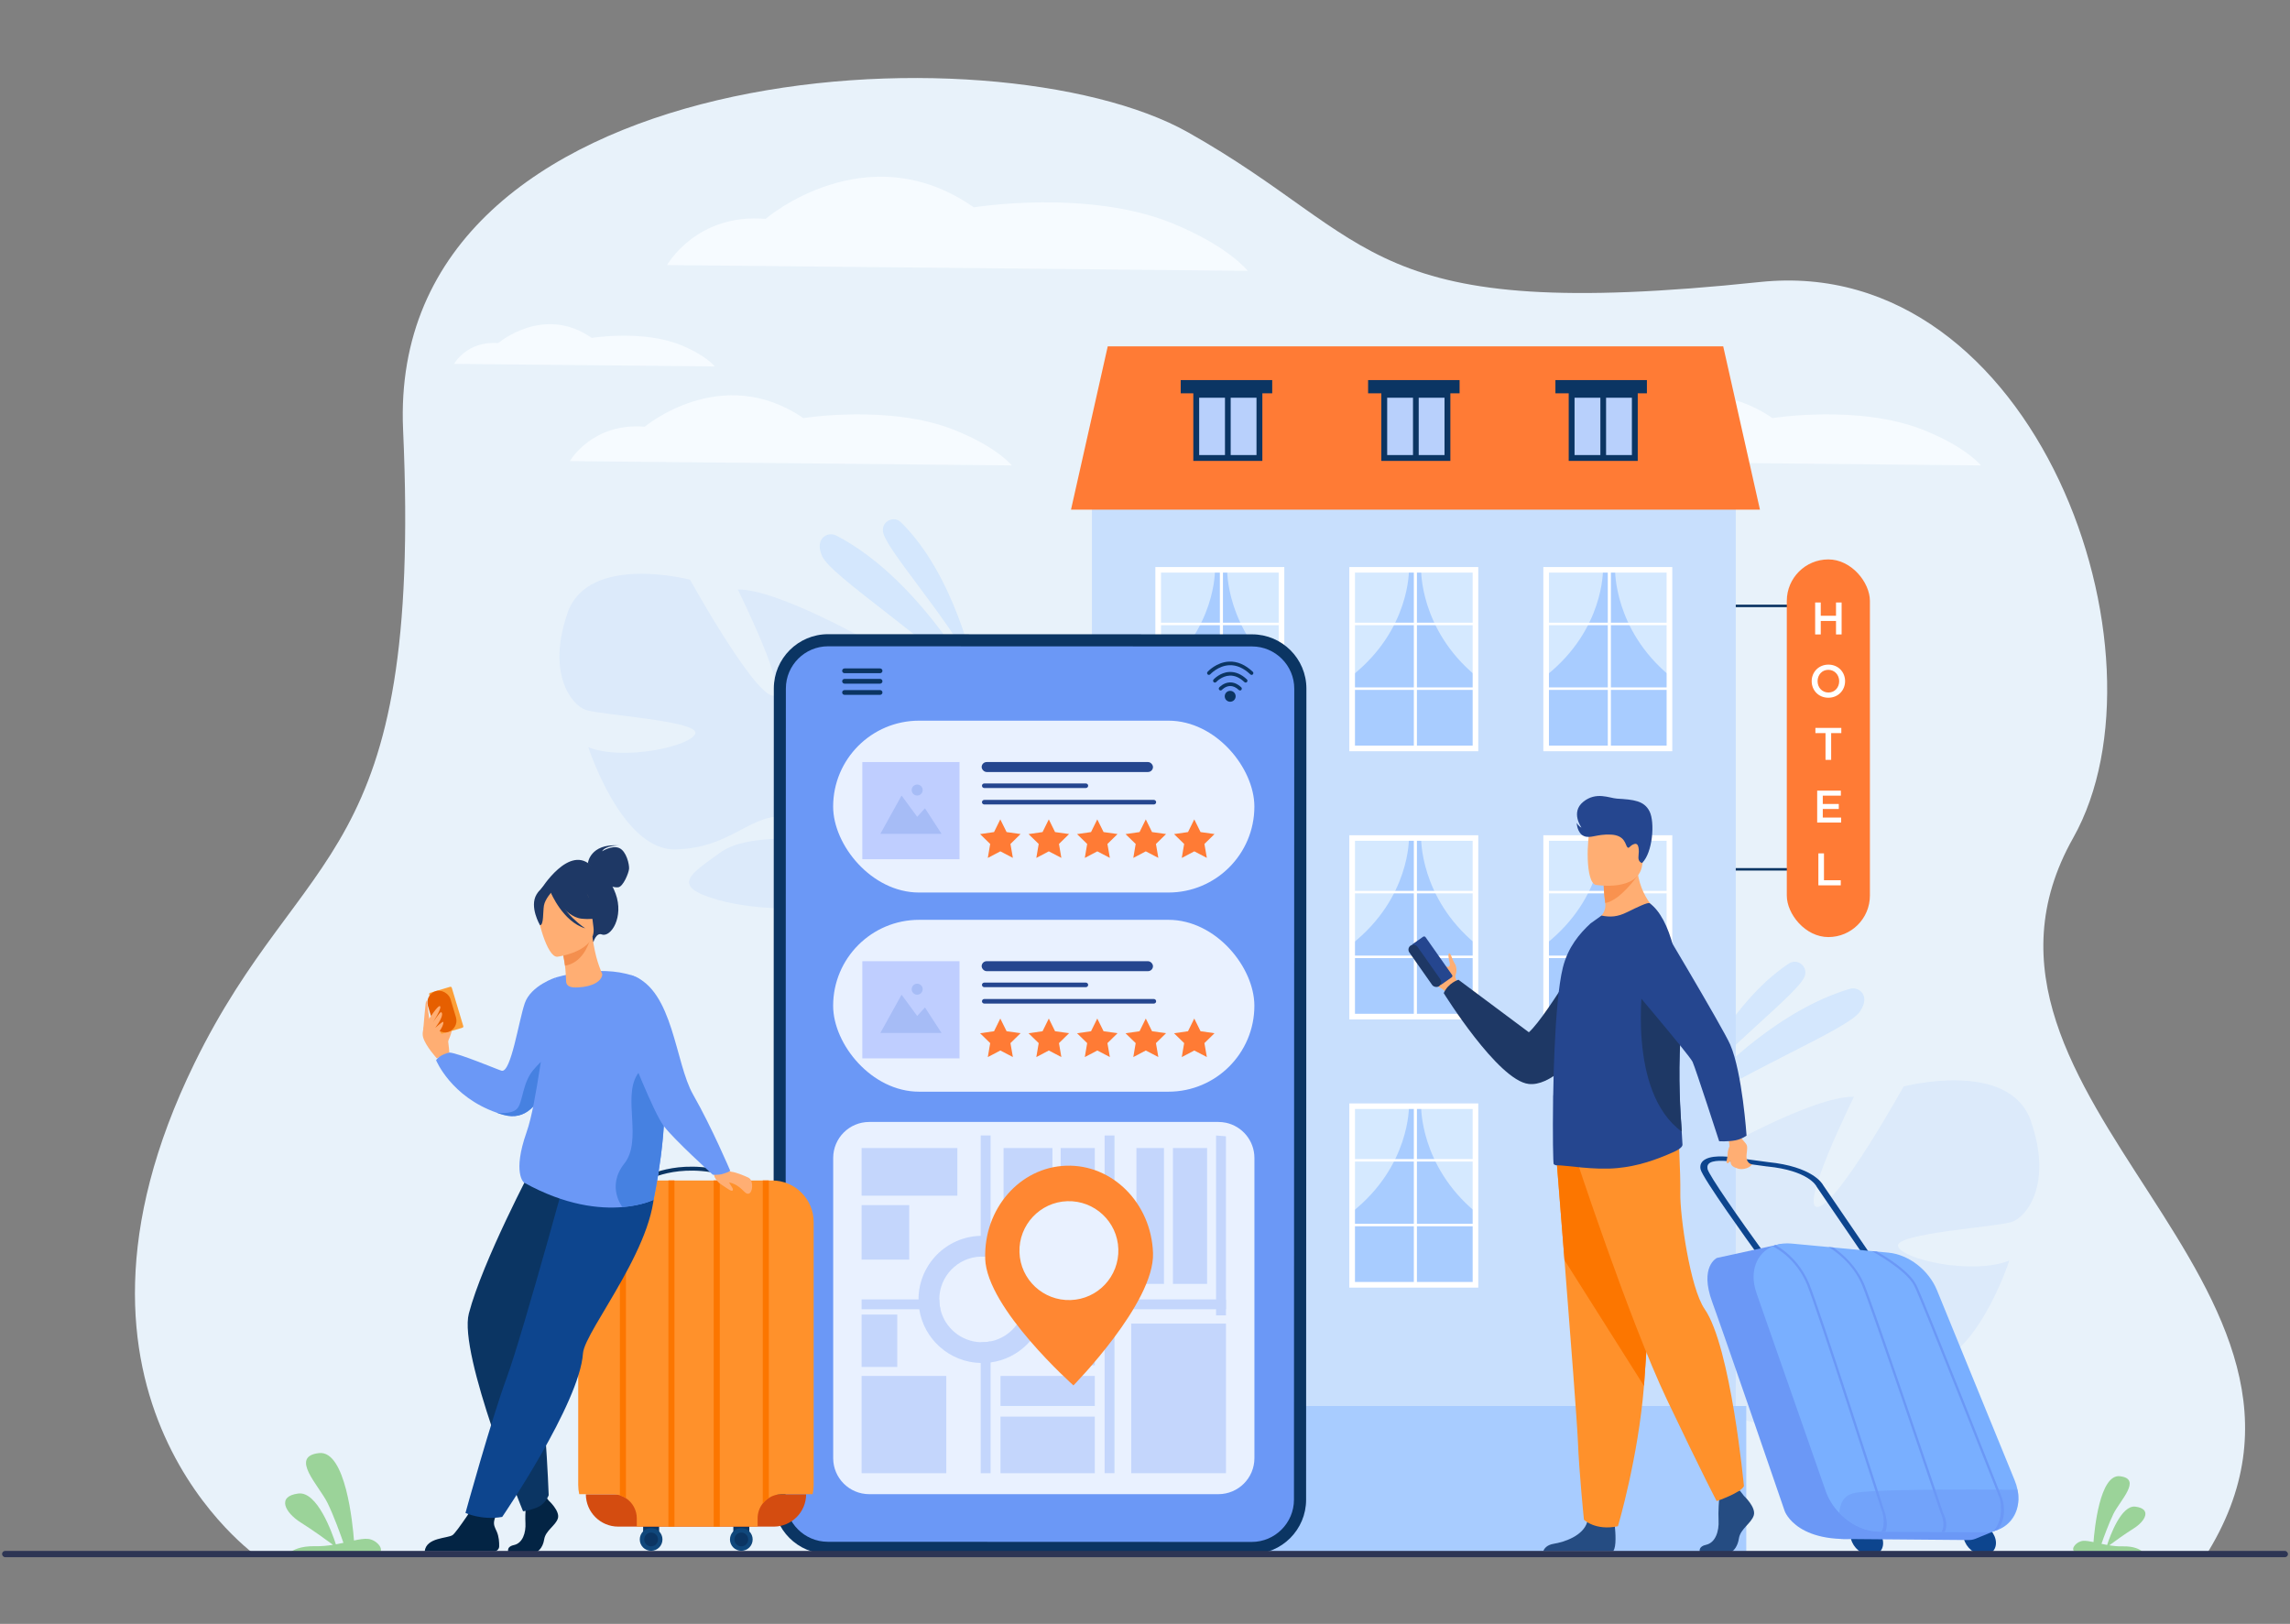 <?xml version="1.0" encoding="UTF-8"?>
<svg id="Layer_2" data-name="Layer 2" xmlns="http://www.w3.org/2000/svg" version="1.1" viewBox="0 0 462.1 327.7">
  <rect x="0" y="0" width="462.1" height="327.7" fill="#808080" stroke="none"/>
  <defs>
    <style>
      .cls-1 {
        fill: #e9f1ff;
      }

      .cls-1, .cls-2, .cls-3, .cls-4, .cls-5, .cls-6, .cls-7, .cls-8, .cls-9, .cls-10, .cls-11, .cls-12, .cls-13, .cls-14, .cls-15, .cls-16, .cls-17, .cls-18, .cls-19, .cls-20, .cls-21, .cls-22, .cls-23, .cls-24, .cls-25, .cls-26, .cls-27, .cls-28, .cls-29, .cls-30, .cls-31, .cls-32, .cls-33, .cls-34 {
        stroke-width: 0px;
      }

      .cls-2 {
        fill: #10477b;
      }

      .cls-3 {
        fill: #fc9f38;
      }

      .cls-35 {
        opacity: .5;
      }

      .cls-4 {
        fill: #ff912b;
      }

      .cls-5 {
        fill: #fc7600;
      }

      .cls-6 {
        fill: #032444;
      }

      .cls-7 {
        fill: #f9924f;
      }

      .cls-8 {
        fill: #0d458e;
      }

      .cls-9 {
        fill: #4681e1;
      }

      .cls-10 {
        fill: #c8dffd;
      }

      .cls-11 {
        fill: #ff8732;
      }

      .cls-12 {
        fill: #f6fbff;
      }

      .cls-13 {
        fill: #254c82;
      }

      .cls-14 {
        fill: #a8ccff;
      }

      .cls-15 {
        fill: #bfdcff;
      }

      .cls-16 {
        fill: #a6bcf6;
      }

      .cls-17 {
        fill: #bfceff;
      }

      .cls-18 {
        fill: #79afff;
      }

      .cls-19 {
        fill: #25468f;
      }

      .cls-20 {
        fill: #f48f4e;
      }

      .cls-21 {
        fill: #2d3554;
      }

      .cls-36 {
        opacity: .3;
      }

      .cls-22 {
        fill: #e8f2fa;
      }

      .cls-23 {
        fill: #d5e9ff;
      }

      .cls-24 {
        fill: #9bd399;
      }

      .cls-25 {
        fill: #ffae73;
      }

      .cls-26 {
        fill: #ff7b35;
      }

      .cls-27 {
        fill: #b8d0fc;
      }

      .cls-28 {
        fill: #1e3865;
      }

      .cls-29 {
        fill: #fff;
      }

      .cls-30 {
        fill: #6b98f6;
      }

      .cls-31 {
        fill: #e65f00;
      }

      .cls-32 {
        fill: #dceafa;
      }

      .cls-33 {
        fill: #d44c10;
      }

      .cls-34 {
        fill: #0b3563;
      }
    </style>
  </defs>
  <path class="cls-22" d="M52.08,314.23s-45.99-31.86-12.84-99.67c21.92-44.83,46.05-39.74,42.1-127.84C77.96,11.34,200.86,4.83,239.71,26.69c38.84,21.87,35.21,38.66,115.43,30.22,55.83-5.87,84.06,75.17,63.2,112.19-29.6,52.53,61.58,90.16,26.56,145.12H52.08Z"/>
  <path class="cls-12" d="M310.55,93.06s4.46-7.82,15.12-6.95c0,0,15.48-13.03,31.99-1.74,0,0,17.55-2.8,30.54,2.42,8.66,3.48,11.53,7.13,11.53,7.13l-89.18-.87Z"/>
  <g>
    <g class="cls-35">
      <path class="cls-15" d="M196.54,134.88s-3.95-18.92-14.74-29.48c-1.43-1.4-3.84-.22-3.63,1.77,0,.03,0,.07.01.1.42,3.4,12.65,16.83,18.36,27.6Z"/>
    </g>
    <g class="cls-35">
      <path class="cls-15" d="M198.21,140.25s-11.85-23.05-29.45-32.17c-1.07-.56-2.43-.2-3.03.85-.39.68-.5,1.71.14,3.24,1.7,4.09,21.53,16.62,32.34,28.07Z"/>
    </g>
  </g>
  <g>
    <g class="cls-35">
      <path class="cls-15" d="M340.93,220.6s7.46-17.83,20.05-26.16c1.67-1.11,3.81.51,3.23,2.43,0,.03-.02.06-.03.1-1.06,3.26-15.6,14.14-23.25,23.63Z"/>
    </g>
    <g class="cls-35">
      <path class="cls-15" d="M338.27,225.56s15.99-20.39,35-26.01c1.16-.34,2.42.26,2.81,1.41.25.75.17,1.78-.75,3.16-2.44,3.69-24.28,12.24-37.06,21.45Z"/>
    </g>
  </g>
  <path class="cls-32" d="M409.81,226.2c-4.4-12.53-25.68-6.95-25.68-6.95,0,0-13,23.45-17.22,24.3-4.22.85,7.2-22.22,7.2-22.22-8.31-.19-28.61,11.48-28.61,11.48,0,0,3.25,26-1.05,25.78-4.3-.22-1.71-23.17-1.71-23.17-7.81,2.98-14.58,12.86-14.58,12.86-8.2,15.87,12.59,25.58,12.59,25.58,0,0,.93,9.04-3.9,19.83h0s-1.12,2.01-2.16,5.37l2.18-.16c.13-.6.29-1.18.47-1.73,0,0,0,0,0-.01,0,0,0-.02,0-.02.12-.35.3-.84.53-1.45,0,0,0,0,0,0,0,0,0,0,0,0,.57-1.35.95-2.35,1.18-3.06,0,0,0,0,0,0,1.69-4.24,4.17-9.78,6.01-11.03,0,0-.27-.32-.54-.96.17.31.35.63.54.96,4.32,7.72,23.06,7.67,33.29,4.78,10.23-2.9,5.49-5.49-.46-9.83-5.94-4.34-17.57-2.23-21.17-3.84-3.6-1.61,1.32-3.85,8.29-3.82,6.96.02,10.94,6.69,22.2,6.93,11.26.24,18.24-21.43,18.24-21.43-7.55,2.97-21.71-.28-22.44-2.9-.73-2.62,19.8-3.87,22.93-4.9,3.14-1.03,8.26-7.84,3.86-20.37Z"/>
  <path class="cls-32" d="M114.52,123.67c4.24-12.06,24.72-6.69,24.72-6.69,0,0,12.51,22.57,16.58,23.38,4.06.81-6.93-21.39-6.93-21.39,8-.18,27.54,11.05,27.54,11.05,0,0-3.13,25.03,1.01,24.82,4.14-.21,1.64-22.3,1.64-22.3,7.52,2.87,14.04,12.37,14.04,12.37,7.9,15.27-12.12,24.62-12.12,24.62,0,0-.9,8.7,3.75,19.09h0s1.08,1.94,2.08,5.16l-2.1-.15c-.13-.57-.28-1.13-.45-1.67,0,0,0,0,0,0,0,0,0-.02,0-.02-.12-.33-.29-.81-.51-1.39,0,0,0,0,0,0,0,0,0,0,0,0-.55-1.3-.91-2.26-1.14-2.95,0,0,0,0,0,0-1.63-4.08-4.02-9.41-5.78-10.62,0,0,.26-.31.52-.93-.17.3-.34.6-.52.93-4.15,7.43-22.19,7.39-32.04,4.6-9.85-2.79-5.28-5.29.44-9.47,5.72-4.18,16.91-2.14,20.37-3.69,3.46-1.55-1.27-3.7-7.98-3.68-6.7.02-10.53,6.44-21.37,6.67-10.84.23-17.55-20.62-17.55-20.62,7.26,2.85,20.89-.27,21.6-2.79.7-2.53-19.05-3.72-22.07-4.72-3.02-1-7.95-7.54-3.71-19.6Z"/>
  <rect class="cls-10" x="220.34" y="95.2" width="129.92" height="218.41"/>
  <g>
    <rect class="cls-34" x="350.26" y="122.02" width="10.87" height=".5"/>
    <rect class="cls-34" x="350.26" y="175.18" width="10.87" height=".5"/>
    <rect class="cls-26" x="360.56" y="112.89" width="16.77" height="76.21" rx="8.38" ry="8.38"/>
    <g>
      <path class="cls-29" d="M366.28,121.58h1.13v2.68h3.08v-2.68h1.13v6.45h-1.13v-2.72h-3.08v2.72h-1.13v-6.45Z"/>
      <path class="cls-29" d="M365.58,137.46c0-1.82,1.4-3.34,3.38-3.34s3.36,1.5,3.36,3.34-1.4,3.34-3.38,3.34-3.36-1.5-3.36-3.34ZM371.13,137.46c0-1.25-.91-2.29-2.19-2.29s-2.17,1.02-2.17,2.29.91,2.29,2.19,2.29,2.17-1.02,2.17-2.29Z"/>
      <path class="cls-29" d="M368.38,147.94h-2.05v-1.05h5.23v1.05h-2.05v5.4h-1.14v-5.4Z"/>
      <path class="cls-29" d="M366.69,159.55h4.78v1.01h-3.65v1.68h3.23v1.01h-3.23v1.73h3.7v1.01h-4.83v-6.45Z"/>
      <path class="cls-29" d="M366.93,172.21h1.13v5.42h3.39v1.03h-4.52v-6.45Z"/>
    </g>
  </g>
  <g>
    <g>
      <g>
        <rect class="cls-14" x="312" y="114.99" width="24.88" height="36.04"/>
        <path class="cls-23" d="M323.46,114.99s.27,12.01-11.46,21.34v-21.34h11.46Z"/>
        <path class="cls-23" d="M325.91,114.99s-.25,12.01,10.97,21.34v-21.34h-10.97Z"/>
      </g>
      <rect class="cls-29" x="324.44" y="114.99" width=".62" height="36.04"/>
      <rect class="cls-29" x="312" y="125.66" width="24.88" height=".5"/>
      <rect class="cls-29" x="312" y="138.72" width="24.88" height=".5"/>
      <path class="cls-29" d="M337.45,151.6h-26.02v-37.17h26.02v37.17ZM312.56,150.46h23.75v-34.91h-23.75v34.91Z"/>
    </g>
    <g>
      <g>
        <rect class="cls-14" x="272.86" y="114.99" width="24.88" height="36.04"/>
        <path class="cls-23" d="M284.31,114.99s.27,12.01-11.46,21.34v-21.34h11.46Z"/>
        <path class="cls-23" d="M286.77,114.99s-.25,12.01,10.97,21.34v-21.34h-10.97Z"/>
      </g>
      <rect class="cls-29" x="285.3" y="114.99" width=".62" height="36.04"/>
      <rect class="cls-29" x="272.86" y="125.66" width="24.88" height=".5"/>
      <rect class="cls-29" x="272.86" y="138.72" width="24.88" height=".5"/>
      <path class="cls-29" d="M298.3,151.6h-26.02v-37.17h26.02v37.17ZM273.42,150.46h23.75v-34.91h-23.75v34.91Z"/>
    </g>
    <g>
      <g>
        <rect class="cls-14" x="233.71" y="114.99" width="24.88" height="36.04"/>
        <path class="cls-23" d="M245.17,114.99s.27,12.01-11.46,21.34v-21.34h11.46Z"/>
        <path class="cls-23" d="M247.63,114.99s-.25,12.01,10.97,21.34v-21.34h-10.97Z"/>
      </g>
      <rect class="cls-29" x="246.16" y="114.99" width=".62" height="36.04"/>
      <rect class="cls-29" x="233.71" y="125.66" width="24.88" height=".5"/>
      <rect class="cls-29" x="233.71" y="138.72" width="24.88" height=".5"/>
      <path class="cls-29" d="M259.16,151.6h-26.02v-37.17h26.02v37.17ZM234.28,150.46h23.75v-34.91h-23.75v34.91Z"/>
    </g>
  </g>
  <g>
    <g>
      <g>
        <rect class="cls-14" x="312" y="169.11" width="24.88" height="36.04"/>
        <path class="cls-23" d="M323.46,169.11s.27,12.01-11.46,21.34v-21.34h11.46Z"/>
        <path class="cls-23" d="M325.91,169.11s-.25,12.01,10.97,21.34v-21.34h-10.97Z"/>
      </g>
      <rect class="cls-29" x="324.44" y="169.11" width=".62" height="36.04"/>
      <rect class="cls-29" x="312" y="179.78" width="24.88" height=".5"/>
      <rect class="cls-29" x="312" y="192.84" width="24.88" height=".5"/>
      <path class="cls-29" d="M337.45,205.72h-26.02v-37.17h26.02v37.17ZM312.56,204.58h23.75v-34.91h-23.75v34.91Z"/>
    </g>
    <g>
      <g>
        <rect class="cls-14" x="272.86" y="169.11" width="24.88" height="36.04"/>
        <path class="cls-23" d="M284.31,169.11s.27,12.01-11.46,21.34v-21.34h11.46Z"/>
        <path class="cls-23" d="M286.77,169.11s-.25,12.01,10.97,21.34v-21.34h-10.97Z"/>
      </g>
      <rect class="cls-29" x="285.3" y="169.11" width=".62" height="36.04"/>
      <rect class="cls-29" x="272.86" y="179.78" width="24.88" height=".5"/>
      <rect class="cls-29" x="272.86" y="192.84" width="24.88" height=".5"/>
      <path class="cls-29" d="M298.3,205.72h-26.02v-37.17h26.02v37.17ZM273.42,204.58h23.75v-34.91h-23.75v34.91Z"/>
    </g>
    <g>
      <g>
        <rect class="cls-14" x="233.71" y="169.11" width="24.88" height="36.04"/>
        <path class="cls-23" d="M245.17,169.11s.27,12.01-11.46,21.34v-21.34h11.46Z"/>
        <path class="cls-23" d="M247.63,169.11s-.25,12.01,10.97,21.34v-21.34h-10.97Z"/>
      </g>
      <rect class="cls-29" x="246.16" y="169.11" width=".62" height="36.04"/>
      <rect class="cls-29" x="233.71" y="179.78" width="24.88" height=".5"/>
      <rect class="cls-29" x="233.71" y="192.84" width="24.88" height=".5"/>
      <path class="cls-29" d="M259.16,205.72h-26.02v-37.17h26.02v37.17ZM234.28,204.58h23.75v-34.91h-23.75v34.91Z"/>
    </g>
  </g>
  <g>
    <g>
      <g>
        <rect class="cls-14" x="272.86" y="223.23" width="24.88" height="36.04"/>
        <path class="cls-23" d="M284.31,223.23s.27,12.01-11.46,21.34v-21.34h11.46Z"/>
        <path class="cls-23" d="M286.77,223.23s-.25,12.01,10.97,21.34v-21.34h-10.97Z"/>
      </g>
      <rect class="cls-29" x="285.3" y="223.23" width=".62" height="36.04"/>
      <rect class="cls-29" x="272.86" y="233.9" width="24.88" height=".5"/>
      <rect class="cls-29" x="272.86" y="246.96" width="24.88" height=".5"/>
      <path class="cls-29" d="M298.3,259.84h-26.02v-37.17h26.02v37.17ZM273.42,258.7h23.75v-34.91h-23.75v34.91Z"/>
    </g>
    <g>
      <g>
        <rect class="cls-14" x="233.71" y="223.23" width="24.88" height="36.04"/>
        <path class="cls-23" d="M245.17,223.23s.27,12.01-11.46,21.34v-21.34h11.46Z"/>
        <path class="cls-23" d="M247.63,223.23s-.25,12.01,10.97,21.34v-21.34h-10.97Z"/>
      </g>
      <rect class="cls-29" x="246.16" y="223.23" width=".62" height="36.04"/>
      <rect class="cls-29" x="233.71" y="233.9" width="24.88" height=".5"/>
      <rect class="cls-29" x="233.71" y="246.96" width="24.88" height=".5"/>
      <path class="cls-29" d="M259.16,259.84h-26.02v-37.17h26.02v37.17ZM234.28,258.7h23.75v-34.91h-23.75v34.91Z"/>
    </g>
  </g>
  <rect class="cls-14" x="218.88" y="283.73" width="133.5" height="29.87"/>
  <g>
    <path class="cls-30" d="M262.39,138.97l-.06,163.68c0,5.38-4.36,9.73-9.74,9.73l-85.56-.03c-5.38,0-9.73-4.36-9.73-9.74l.06-163.68c0-5.38,4.36-9.73,9.74-9.73l85.56.03c5.38,0,9.73,4.36,9.73,9.74Z"/>
    <path class="cls-34" d="M252.6,313.6l-85.56-.03c-6.04,0-10.96-4.92-10.95-10.96l.06-163.68c0-6.04,4.92-10.96,10.96-10.95l85.56.03c6.04,0,10.96,4.92,10.95,10.96l-.06,163.68c0,6.04-4.92,10.96-10.96,10.95ZM167.1,130.42c-4.69,0-8.51,3.82-8.52,8.51l-.06,163.68c0,4.69,3.82,8.51,8.51,8.52l85.56.03c4.69,0,8.51-3.82,8.52-8.51l.06-163.68c0-4.69-3.82-8.51-8.51-8.52l-85.56-.03Z"/>
    <path class="cls-1" d="M253.13,233.68v60.57c0,4.02-3.26,7.27-7.27,7.27h-70.46c-4.02,0-7.27-3.26-7.27-7.27v-60.57c0-4.02,3.26-7.27,7.27-7.27h70.46c.53,0,1.04.06,1.53.16,3.28.7,5.74,3.62,5.74,7.11Z"/>
    <g>
      <rect class="cls-1" x="168.12" y="185.62" width="85" height="34.68" rx="17.34" ry="17.34"/>
      <g>
        <path class="cls-19" d="M219.12,199.21h-20.51c-.25,0-.46-.21-.46-.46h0c0-.25.21-.46.46-.46h20.51c.25,0,.46.21.46.46h0c0,.25-.21.46-.46.46Z"/>
        <path class="cls-19" d="M232.84,202.52h-34.23c-.25,0-.46-.21-.46-.46h0c0-.25.21-.46.46-.46h34.23c.25,0,.46.21.46.46h0c0,.25-.21.46-.46.46Z"/>
      </g>
      <rect class="cls-17" x="174.01" y="193.97" width="19.61" height="19.61"/>
      <g>
        <polygon class="cls-16" points="177.65 208.45 181.93 200.73 185.08 205.02 186.65 203.3 189.99 208.45 177.65 208.45"/>
        <path class="cls-16" d="M183.97,199.62c0-.61.5-1.11,1.11-1.11s1.11.5,1.11,1.11-.5,1.11-1.11,1.11-1.11-.5-1.11-1.11Z"/>
      </g>
      <rect class="cls-19" x="198.09" y="193.97" width="34.57" height="2.01" rx="1.01" ry="1.01"/>
      <g>
        <polygon class="cls-26" points="203.12 208.1 205.94 208.5 203.9 210.5 204.39 213.31 201.86 211.99 199.33 213.32 199.81 210.5 197.77 208.51 200.59 208.1 201.85 205.54 203.12 208.1"/>
        <polygon class="cls-26" points="212.9 208.1 215.73 208.5 213.69 210.5 214.17 213.31 211.64 211.99 209.12 213.32 209.6 210.5 207.55 208.51 210.38 208.1 211.64 205.54 212.9 208.1"/>
        <polygon class="cls-26" points="222.69 208.1 225.51 208.5 223.47 210.5 223.96 213.31 221.43 211.99 218.9 213.32 219.38 210.5 217.34 208.51 220.16 208.1 221.42 205.54 222.69 208.1"/>
        <polygon class="cls-26" points="232.47 208.1 235.3 208.5 233.26 210.5 233.74 213.31 231.21 211.99 228.69 213.32 229.17 210.5 227.12 208.51 229.95 208.1 231.21 205.54 232.47 208.1"/>
        <polygon class="cls-26" points="242.26 208.1 245.08 208.5 243.04 210.5 243.53 213.31 241 211.99 238.47 213.32 238.95 210.5 236.91 208.51 239.73 208.1 240.99 205.54 242.26 208.1"/>
      </g>
    </g>
    <g>
      <rect class="cls-1" x="168.12" y="145.43" width="85" height="34.68" rx="17.34" ry="17.34"/>
      <g>
        <path class="cls-19" d="M219.12,159.02h-20.51c-.25,0-.46-.21-.46-.46h0c0-.25.21-.46.46-.46h20.51c.25,0,.46.21.46.46h0c0,.25-.21.46-.46.46Z"/>
        <path class="cls-19" d="M232.84,162.34h-34.23c-.25,0-.46-.21-.46-.46h0c0-.25.21-.46.46-.46h34.23c.25,0,.46.21.46.46h0c0,.25-.21.46-.46.46Z"/>
      </g>
      <rect class="cls-17" x="174.01" y="153.78" width="19.61" height="19.61"/>
      <g>
        <polygon class="cls-16" points="177.65 168.26 181.93 160.54 185.08 164.83 186.65 163.11 189.99 168.26 177.65 168.26"/>
        <path class="cls-16" d="M183.97,159.43c0-.61.5-1.11,1.11-1.11s1.11.5,1.11,1.11-.5,1.11-1.11,1.11-1.11-.5-1.11-1.11Z"/>
      </g>
      <rect class="cls-19" x="198.09" y="153.78" width="34.57" height="2.01" rx="1.01" ry="1.01"/>
      <g>
        <polygon class="cls-26" points="203.12 167.91 205.94 168.31 203.9 170.31 204.39 173.12 201.86 171.8 199.33 173.13 199.81 170.31 197.77 168.32 200.59 167.91 201.85 165.35 203.12 167.91"/>
        <polygon class="cls-26" points="212.9 167.91 215.73 168.31 213.69 170.31 214.17 173.12 211.64 171.8 209.12 173.13 209.6 170.31 207.55 168.32 210.38 167.91 211.64 165.35 212.9 167.91"/>
        <polygon class="cls-26" points="222.69 167.91 225.51 168.31 223.47 170.31 223.96 173.12 221.43 171.8 218.9 173.13 219.38 170.31 217.34 168.32 220.16 167.91 221.42 165.35 222.69 167.91"/>
        <polygon class="cls-26" points="232.47 167.91 235.3 168.31 233.26 170.31 233.74 173.12 231.21 171.8 228.69 173.13 229.17 170.31 227.12 168.32 229.95 167.91 231.21 165.35 232.47 167.91"/>
        <polygon class="cls-26" points="242.26 167.91 245.08 168.31 243.04 170.31 243.53 173.12 241 171.8 238.47 173.13 238.95 170.31 236.91 168.32 239.73 167.91 240.99 165.35 242.26 167.91"/>
      </g>
    </g>
    <g class="cls-36">
      <path class="cls-30" d="M199.89,249.5c-.56-.08-1.13-.11-1.71-.11-.09,0-.19,0-.28,0-6.96.15-12.55,5.84-12.55,12.83,0,.68.05,1.34.15,1.99.94,6.05,6.11,10.7,12.4,10.84.09,0,.19,0,.28,0,.58,0,1.15-.04,1.71-.11,5.63-.75,10.1-5.14,10.97-10.73.1-.65.15-1.32.15-1.99,0-6.51-4.84-11.88-11.12-12.72ZM199.89,270.69c-.55.11-1.12.17-1.71.17-.09,0-.19,0-.28,0-3.96-.13-7.25-2.92-8.13-6.65-.15-.64-.23-1.31-.23-1.99,0-4.68,3.72-8.49,8.36-8.64.09,0,.19,0,.28,0,.59,0,1.16.06,1.71.17,3.95.79,6.93,4.29,6.93,8.47,0,.69-.08,1.35-.23,1.99-.77,3.27-3.4,5.82-6.7,6.48Z"/>
      <path class="cls-30" d="M189.54,262.22c0,.69.08,1.35.23,1.99h-15.91v-1.99h15.68Z"/>
      <path class="cls-30" d="M247.38,262.22v1.99h-40.79c.15-.64.23-1.31.23-1.99h40.56Z"/>
      <path class="cls-30" d="M199.89,229.14v24.6c-.55-.11-1.12-.17-1.71-.17-.09,0-.19,0-.28,0v-24.44h1.99Z"/>
      <path class="cls-30" d="M199.89,270.69v26.6h-1.99v-26.43c.09,0,.19,0,.28,0,.59,0,1.16-.06,1.71-.17Z"/>
      <polygon class="cls-30" points="245.39 229.14 245.39 263.57 245.39 265.44 247.38 265.44 247.38 263.57 247.38 229.3 245.39 229.14"/>
      <rect class="cls-30" x="222.9" y="229.14" width="1.99" height="68.14"/>
      <rect class="cls-30" x="202.51" y="231.67" width="9.86" height="15.31"/>
      <rect class="cls-30" x="173.86" y="243.19" width="9.61" height="11"/>
      <rect class="cls-30" x="173.86" y="231.67" width="19.33" height="9.61"/>
      <rect class="cls-30" x="214.03" y="231.67" width="6.89" height="9.52"/>
      <rect class="cls-30" x="214.03" y="243.19" width="6.89" height="15.9"/>
      <rect class="cls-30" x="214.03" y="266.1" width="6.89" height="9.41"/>
      <rect class="cls-30" x="229.32" y="231.67" width="5.56" height="27.42"/>
      <rect class="cls-30" x="236.69" y="231.67" width="6.89" height="27.42"/>
      <rect class="cls-30" x="228.27" y="267.1" width="19.12" height="30.19"/>
      <rect class="cls-30" x="201.89" y="285.87" width="19.03" height="11.42"/>
      <rect class="cls-30" x="201.89" y="277.67" width="19.03" height="6.05"/>
      <rect class="cls-30" x="173.86" y="277.67" width="17.09" height="19.62"/>
      <rect class="cls-30" x="173.86" y="265.28" width="7.2" height="10.57"/>
    </g>
  </g>
  <g>
    <g>
      <rect class="cls-34" x="129.78" y="305.61" width="3.22" height="4.38"/>
      <rect class="cls-34" x="147.98" y="305.61" width="3.22" height="4.38"/>
      <path class="cls-2" d="M129.1,310.66c0-1.27,1.02-2.29,2.29-2.29s2.29,1.03,2.29,2.29-1.02,2.29-2.29,2.29-2.29-1.03-2.29-2.29Z"/>
      <path class="cls-34" d="M130,310.66c0-.77.62-1.39,1.39-1.39s1.39.62,1.39,1.39-.62,1.39-1.39,1.39-1.39-.62-1.39-1.39Z"/>
      <path class="cls-2" d="M147.3,310.66c0-1.27,1.02-2.29,2.29-2.29s2.29,1.03,2.29,2.29-1.02,2.29-2.29,2.29-2.29-1.03-2.29-2.29Z"/>
      <path class="cls-34" d="M148.2,310.66c0-.77.62-1.39,1.39-1.39s1.39.62,1.39,1.39-.62,1.39-1.39,1.39-1.39-.62-1.39-1.39Z"/>
      <path class="cls-33" d="M118.22,301.53h44.45c0,3.61-2.93,6.54-6.54,6.54h-31.37c-3.61,0-6.54-2.93-6.54-6.54h0Z"/>
      <path class="cls-4" d="M164.19,246.61v53.05c0,.64-.07,1.26-.21,1.86h-6.22c-.97,0-1.87.28-2.63.77-.47.3-.88.68-1.22,1.11-.65.83-1.03,1.87-1.03,3.01v1.65h-24.38v-1.65c0-1.71-.87-3.21-2.2-4.08-.37-.25-.79-.44-1.22-.58-.46-.15-.95-.22-1.46-.22h-6.73c-.14-.6-.21-1.22-.21-1.86v-53.05c0-4.64,3.76-8.4,8.4-8.4h30.71c4.64,0,8.4,3.76,8.4,8.4Z"/>
      <path class="cls-34" d="M149.38,238.18c-5.75-2.27-10.54-2.15-13.55-1.66-3.26.54-5.19,1.62-5.21,1.63l-.4-.69c.08-.05,2.04-1.16,5.43-1.72,3.11-.52,8.07-.64,14.01,1.7l-.29.74Z"/>
      <path class="cls-5" d="M126.31,238.21v64.12c-.37-.25-.79-.44-1.22-.58v-63.54h1.22Z"/>
      <rect class="cls-5" x="134.88" y="238.21" width="1.22" height="69.85"/>
      <rect class="cls-5" x="144.02" y="238.21" width="1.22" height="69.85"/>
      <path class="cls-5" d="M155.14,238.21v64.08c-.47.3-.88.68-1.22,1.11v-65.19h1.22Z"/>
    </g>
    <g>
      <path class="cls-25" d="M90.16,210.75c0-.09,1.34-2.86.91-3.07-.43-.21-1.19-.18-1.28.3-.09.49.37,2.77.37,2.77Z"/>
      <path class="cls-25" d="M90.66,212.4c0-.27-.31-4.42-1.01-5.24-.7-.83-2.13-2-2.58-1.96-.45.04-2.21,2.37-1.68,4.16.53,1.79,2.76,4.21,2.76,4.21l2.51-1.16Z"/>
      <g>
        <rect class="cls-3" x="87.68" y="199.55" width="4.76" height="8.62" rx=".26" ry=".26" transform="translate(-54.74 34.44) rotate(-16.68)"/>
        <rect class="cls-31" x="86.81" y="199.81" width="4.76" height="8.62" rx="2.38" ry="2.38" transform="translate(-54.85 34.2) rotate(-16.68)"/>
      </g>
      <path class="cls-25" d="M86.65,205.49s1.7-2.61,2.11-2.46c.59.21-1.54,3.52-1.54,3.52,0,0,1.58-2.47,1.82-2.29.56.42-.33,1.98-1.22,3.17,0,0,1.59-1.45,1.64-1.19.18.92-1.74,3.14-1.74,3.14l-1.07-2.45v-1.43Z"/>
      <path class="cls-25" d="M85.38,207.92c.08-.32.5-6.55.67-5.96.18.59.6,3.86.6,3.86l-1.27,2.1Z"/>
      <path class="cls-30" d="M112.45,206.2s-.18,6.77-2.13,12.24c-1.54,4.32-4.19,7.82-8.74,6.53-.47-.13-.92-.27-1.35-.43,0,0,0,0,0,0-9.24-3.22-12.23-10.59-12.23-10.59.69-1.13,2.68-1.55,2.68-1.55,1.86.1,10.04,3.57,10.56,3.68,1.89.38,3.42-10.01,4.65-13.62,1.23-3.6,6.26-5.21,6.26-5.21l.31,8.95Z"/>
      <path class="cls-9" d="M110.49,213.56l-.18,4.88c-1.54,4.32-4.19,7.82-8.74,6.53-.47-.13-.92-.27-1.35-.43.15.02,2.93.4,4.09-.77,1.2-1.2,1.07-5.17,3.28-7.82,2.21-2.65,2.9-2.39,2.9-2.39Z"/>
      <path class="cls-6" d="M110.75,302.84s2.27,2.08,1.83,3.55-2.5,2.46-2.77,4.26c-.28,1.8-1.39,2.79-2.39,2.79h-4.76s-.73-1.27,1.04-1.65c1.78-.38,2.44-2.5,2.33-4.47-.11-1.97.17-4.59.17-4.59l3.77-.87.78.98Z"/>
      <path class="cls-6" d="M85.69,313.06h14.02c.55,0,1-.44,1.02-.99.02-.82-.05-2.02-.5-3.02-.75-1.66-1.22-1.95,1.94-6.78-.95.98-3.51.53-5.67.24-.26.43-4.28,6.63-5.16,7.26-.98.7-5.33.45-5.64,3.28Z"/>
      <path class="cls-34" d="M107.53,235.33s-10.16,19.18-12.92,29.73c-2.14,8.2,10.94,39.91,10.94,39.91,0,0,1.07-.07,2.81-.76,1.71-.67,2.36-2.48,2.36-2.48,0,0-.78-22.67-3.42-33.64-.59-2.46,2.88-10.4,8.74-14.75,5.86-4.35,8.3-18.35,4.81-19.29-3.49-.95-13.32,1.28-13.32,1.28Z"/>
      <path class="cls-8" d="M116.23,229.89s-10.68,39.16-13.92,47.96c-3.24,8.79-8.38,27.46-8.38,27.46,0,0,3.25,1.53,7.41.8,0,0,15.62-22.88,16.3-33,.31-4.68,16.03-23.21,14.28-35.3l-15.68-7.92Z"/>
      <path class="cls-30" d="M131.89,242.11s-2.27,1.15-6.29,1.48h0c-4.6.39-11.49-.29-19.89-4.96,0,0-2.34-1.93.54-10.13,2.18-6.21,3.24-19.31,5.9-31.24,0,0,8.62-2.7,15.54-.37,5.28,1.79,4.76,9.9,5.73,18.34.09.79.19,1.58.32,2.37,1.44,9.24-1.84,24.51-1.84,24.51Z"/>
      <path class="cls-28" d="M109.09,179.58s5.88-9.58,10.44-4.65c0,0,2.98.76,4.69,5.4,1.74,4.73-.97,8.91-2.78,8.24-1.16-.43-1.7,1.57-1.7,1.57l-10.64-10.55Z"/>
      <path class="cls-28" d="M118.63,174.18s.41-3.97,6.2-3.58c0,0-2.74.05-3.33,1.19,0,0,1.99-1.28,3.45-.66,1.45.62,2.07,3.34,1.99,4.21-.08.87-1.19,3.57-2.17,3.71-.98.14-2.26-.55-2.26-.55l-3.88-4.32Z"/>
      <path class="cls-25" d="M121.55,196.64c-.54-1.45-1.35-2.97-2.01-7.61l-.35.12-5.85,2.06s.41,1.87.67,3.66c.11.73.18,2.03.23,3.17.05,1.16,1.19,1.27,2.36,1.22,3.09-.14,4.8-1.3,4.94-2.62Z"/>
      <path class="cls-20" d="M113.35,191.22s.41,1.87.67,3.66c3.36-.58,4.69-3.91,5.18-5.72l-5.85,2.06Z"/>
      <path class="cls-28" d="M119.73,188.41s1.36-3.04,1.44-5.49c.06-1.75-1.72-7.93-7.93-6.11,0,0-1.82.45-3.38,1.87-1.24,1.13-2.94,3.42.08,8.61l.85,1.78,8.95-.65Z"/>
      <path class="cls-25" d="M112.47,193.07s7.99-1.02,7.28-5.98c-.71-4.97-.16-8.44-5.29-8-5.13.44-5.85,2.48-6.02,4.19-.17,1.72,1.93,9.93,4.02,9.79Z"/>
      <path class="cls-28" d="M110.81,179.49s3.02,5.51,6.5,5.89c3.47.38,4.8-.73,4.8-.73,0,0-2.86-1.67-3.91-5.16,0,0-6.14-3.01-7.38,0Z"/>
      <path class="cls-28" d="M111.42,179.88s-1.44,1.54-1.66,2.86c-.22,1.32-.02,3.95-.79,3.97,0,0-2.21-3.72-.69-6.23,1.62-2.66,3.14-.6,3.14-.6Z"/>
      <path class="cls-28" d="M111.15,180.12s2.43,5.88,6.94,7.22c0,0-4.77-3.14-5.71-7.11-.94-3.98-1.24-.11-1.24-.11Z"/>
      <path class="cls-9" d="M131.89,242.11s-2.27,1.15-6.29,1.48h0s-3.3-4.14.38-8.78c3.68-4.64-.29-13.2,2.55-17.86,1.97-3.24,3.9-2.49,4.88-1.73.09.79.19,1.58.32,2.37,1.44,9.24-1.84,24.51-1.84,24.51Z"/>
      <path class="cls-25" d="M146.38,235.23s.49,1.14,1.17,1.22c1.12.12,3.24,1.06,3.58,1.26.91.54.84,2.94-.06,3.17-.91.23-1.36-1.79-4.19-2.33-.96-.18-2.36.48-2.92-1.82l2.42-1.49Z"/>
      <path class="cls-30" d="M127.67,196.88c8.23,3.03,8.53,17.6,12.2,24.02,3.78,6.62,7.47,15.33,7.47,15.33,0,0-.07.26-1.48.66-.99.28-2.03.16-2.03.16,0,0-7.77-7.03-9.88-9.81-2.11-2.77-7.09-15.64-7.09-15.64,0,0-2.45-15.93.82-14.73Z"/>
      <path class="cls-25" d="M144.17,237.29s.2.98,1.41,1.77c1.21.79,2.19,1.58,2.3,1.09.12-.49-.68-1.02-.86-1.92-.19-.91-2.85-.94-2.85-.94Z"/>
    </g>
  </g>
  <g>
    <polygon class="cls-26" points="355.14 102.84 216.12 102.84 223.53 69.9 347.73 69.9 355.14 102.84"/>
    <g>
      <rect class="cls-27" x="241.39" y="79.67" width="12.75" height="12.75"/>
      <g>
        <path class="cls-34" d="M240.8,79.08v13.93h13.93v-13.93h-13.93ZM253.55,91.83h-11.57v-11.57h11.57v11.57Z"/>
        <rect class="cls-34" x="241.39" y="85.47" width="12.75" height="1.15" transform="translate(333.81 -161.71) rotate(90)"/>
      </g>
      <rect class="cls-34" x="238.26" y="76.7" width="18.46" height="2.67"/>
    </g>
    <g>
      <rect class="cls-27" x="279.33" y="79.67" width="12.75" height="12.75"/>
      <g>
        <path class="cls-34" d="M278.74,79.08v13.93h13.93v-13.93h-13.93ZM291.49,91.83h-11.57v-11.57h11.57v11.57Z"/>
        <rect class="cls-34" x="279.33" y="85.47" width="12.75" height="1.15" transform="translate(371.75 -199.66) rotate(90)"/>
      </g>
      <rect class="cls-34" x="276.07" y="76.7" width="18.46" height="2.67"/>
    </g>
    <g>
      <rect class="cls-27" x="317.14" y="79.67" width="12.75" height="12.75"/>
      <g>
        <path class="cls-34" d="M316.55,79.08v13.93h13.93v-13.93h-13.93ZM329.3,91.83h-11.57v-11.57h11.57v11.57Z"/>
        <rect class="cls-34" x="317.14" y="85.47" width="12.75" height="1.15" transform="translate(409.56 -237.46) rotate(90)"/>
      </g>
      <rect class="cls-34" x="313.87" y="76.7" width="18.46" height="2.67"/>
    </g>
  </g>
  <path class="cls-24" d="M58.43,313.37h18.16c.97-.83-.67-2.7-2.39-2.83-.75-.06-1.69.1-2.77.33-.25-3.32-1.68-18.24-7.05-17.64-6.05.67,0,6.57,1.71,10.06,1.27,2.59,2.6,6.3,3.21,8.05-.49.11-1,.21-1.52.31-.8-2.46-3.78-10.74-7.58-10.26-4.45.56-2.66,3.88.49,5.85,2.32,1.45,5.16,3.51,6.51,4.5-1.14.19-2.34.31-3.55.28-3.11-.07-4.63.84-5.22,1.34Z"/>
  <path class="cls-24" d="M432.24,313.07h-13.68c-.73-.62.51-2.03,1.8-2.13.56-.04,1.27.08,2.09.25.19-2.5,1.26-13.74,5.32-13.29,4.56.51,0,4.95-1.29,7.58-.95,1.95-1.96,4.74-2.42,6.06.37.08.75.16,1.14.23.6-1.85,2.85-8.09,5.71-7.73,3.36.43,2.01,2.93-.37,4.41-1.74,1.09-3.89,2.64-4.9,3.39.86.14,1.76.24,2.68.21,2.34-.06,3.49.64,3.93,1.01Z"/>
  <g id="man">
    <path class="cls-25" d="M287.14,194.81c.64,1.73,1.76,3.73,2.92,4.23,1.32.57,1.88,1.36,1.88,1.36l1.07-.62,1.28-.74s-.03-.14-.09-.37c-.06-.23-.16-.55-.29-.91,0,0-.39-.5-.15-1.14.24-.63.19-1.61-.22-2.21-.41-.6-.81-2.06-1.05-2.02-.6.1.29,2.12.04,2.49-.23.34-.52.22-.57.2,0,0,0,0-.01,0-1.68-.74-3.71-4.71-4.61-4.17-.34.2-.47,3.16-.19,3.9Z"/>
    <g>
      <rect class="cls-19" x="287.4" y="188.85" width="3.23" height="10.01" rx=".33" ry=".33" transform="translate(-58.91 201.44) rotate(-35.1)"/>
      <rect class="cls-28" x="286.52" y="189.9" width="2.01" height="10.01" rx="1" ry="1" transform="translate(-59.79 200.78) rotate(-35.1)"/>
    </g>
    <path class="cls-28" d="M323.07,186.24s-10.69,18.64-14.56,22.07l-14.21-10.6s-2.06.63-2.97,2.7c0,0,10.92,17.6,17.13,18.33,8.47.99,20.43-21.08,20.43-21.08l-5.81-11.42Z"/>
    <g>
      <path class="cls-13" d="M343.03,313.31h6.17c.78-.42,1.47-1.39,1.69-2.83.3-1.99,2.53-3.07,3.01-4.7.48-1.63-1.99-3.92-1.99-3.92l-.41-.53-.43-.55-4.1.97s-.1.98-.16,2.22c-.04.9-.07,1.93-.02,2.84.12,2.17-.61,4.51-2.53,4.93-1.43.31-1.36,1.16-1.23,1.58Z"/>
      <path class="cls-13" d="M311.42,312.99h14.12c.68-.83.43-3.89.33-4.88-.02-.2-.04-.32-.04-.32,0,0-4.82-3.86-5.48-.9-.02.09-.04.18-.07.27-.83,2.76-4.58,4.02-6.74,4.37-1.41.23-1.92.96-2.12,1.47Z"/>
      <path class="cls-4" d="M314.11,234.18s.73,9.13,1.59,20.11c1.17,14.91,2.58,33.23,2.71,36.71.24,6.03,1.21,15.67,1.21,15.67,0,0,2.29,2.29,6.87,1.32,0,0,4.08-13.76,5.25-28.32.02-.24.04-.48.05-.72,1.08-14.82,2.77-46.03,2.77-46.03l-20.45,1.27Z"/>
      <path class="cls-5" d="M314.11,234.18s.73,9.13,1.59,20.11l16.04,25.38c.02-.24.04-.48.05-.72,1.08-14.82,2.77-46.03,2.77-46.03l-20.45,1.27Z"/>
      <path class="cls-4" d="M317.68,232.69s11.07,33.75,18.69,49.75c7.63,16,10.04,20.48,10.04,20.48,0,0,4.98-1.71,5.5-3.04,0,0-2.64-28.08-7.92-35.7-2.98-4.31-4.99-18.98-4.92-23.32.07-4.34-.43-12.97-.43-12.97l-20.96,4.8Z"/>
    </g>
    <path class="cls-25" d="M320.74,187.05c5.16,1.63,14.08-2.76,14.08-2.76,0,0-4.75-3.57-4.51-10.99l-3.99,3.21-2.71,2.18s.01,1.29.31,3.54c0,0,0,.01,0,.02.15,1.13-.31,2.25-1.21,2.94-1.27.96-1.97,1.86-1.97,1.86Z"/>
    <path class="cls-7" d="M323.61,178.69s.01,1.29.31,3.54c3-.51,6.41-5.37,6.41-5.37-1.53-.44-2.87-.52-4-.36l-2.71,2.18Z"/>
    <path class="cls-25" d="M322.04,178.57s8.52,1.42,9.32-3.9c.8-5.32,2.44-8.72-2.97-9.84-5.4-1.13-6.77.74-7.47,2.45-.7,1.71-1.08,10.79,1.12,11.3Z"/>
    <path class="cls-19" d="M313.54,234.94c.16.13.34.21.54.21,1.94-.03,7.58,1.05,12.36.56,4.03-.39,7.59-1.58,11.42-3.3.51-.23,1.68-.85,1.65-1.42-.02-.62-.08-1.52-.16-2.66-.27-3.95-.74-10.75-.28-18.59.08-1.46.13-2.91.13-4.33.04-10.63-2.07-19.98-6.3-23.14-.36-.26-2.58.83-4.62,1.83-1.89.93-3.33,1.02-5.11.66l-2.22,1.59c-2.17,2.01-4.54,4.75-5.58,8.91-.88,3.54-1.39,9.92-1.68,16.53-.13,3-.23,6.02-.26,8.88v.1c-.03.28-.03.59-.03.88-.1,7.36,0,13.19.13,13.3Z"/>
    <path class="cls-28" d="M339.36,228.33c-.27-3.95-.74-10.75-.28-18.59.08-1.46.13-2.91.13-4.33-1.76-4.28-3.21-7.38-3.21-7.38h-4.45s-3.26,22.27,7.8,30.31Z"/>
    <path class="cls-19" d="M331.36,174.15s-.87-.15-.73-1.35c.14-1.2.14-2.78-.84-2.48-.98.29-1.03,1.08-1.43.62-.4-.46-.41-2.39-3.32-2.52-2.91-.13-4.1.88-5.45.28-1.35-.6-1.43-2.65-1.43-2.65,0,0,.39.73.97.96,0,0-2.26-3.09.36-5.21,2.62-2.12,5.28-.73,6.8-.64,3.34.2,5.49.4,6.58,2.59,1.09,2.19.64,8.28-1.5,10.39Z"/>
    <g>
      <path class="cls-8" d="M396.23,309.28c-.27,1.65.97,3.57,2.77,4.27,1.79.7,3.46-.07,3.73-1.72.27-1.65-.97-3.57-2.77-4.27-1.79-.7-3.46.07-3.73,1.72Z"/>
      <path class="cls-8" d="M373.46,309.33c-.27,1.65.97,3.57,2.77,4.27,1.79.7,3.46-.07,3.73-1.72.27-1.65-.97-3.57-2.77-4.27-1.79-.7-3.46.07-3.73,1.72Z"/>
      <path class="cls-30" d="M402.69,308.86l-4.09,1.67c-.41.17-.87.25-1.36.25l-25.68-.22-4.02-4.75,35.14,3.04Z"/>
      <path class="cls-8" d="M376.4,253.84l-9.83-14.38v-.03c-.07-.13-1.64-3.21-9.96-4.04h-.04s-6.85-.93-6.85-.93c-.89-.16-3.44-.45-4.58.14-.5.26-.69.68-.58,1.29.22,1.2,6.75,10.53,11.09,16.5l-1.29.32c-1.11-1.54-10.88-15.06-11.21-16.78-.17-.9.18-1.58,1.05-2.03,1.86-.96,5.44-.36,5.82-.3l6.76.91c8.95.91,10.93,4.3,11.13,4.68l9.79,14.34-1.3.3Z"/>
      <path class="cls-30" d="M359.55,250.99l-13.09,2.86s-3.6,1.69-.94,8.93c2.34,6.37,14.61,42.14,14.61,42.14,0,0,2.55,7.44,17.5,5.25l-18.07-59.19Z"/>
      <path class="cls-18" d="M354.41,260.85l14,40.05c.57,1.62,1.51,3.11,2.69,4.36,2.19,2.31,5.2,3.81,8.14,3.82l12.84.05h.32s8.04.04,8.04.04c.81,0,1.56-.1,2.25-.31.16-.05.32-.1.47-.16,2.54-.95,4.08-3.28,4.14-6.13.03-1.22-.22-2.53-.77-3.87l-15.66-38.32c-1.67-4.09-5.72-7.22-9.83-7.6l-2.32-.22-.55-.05h0s-.46-.04-.46-.04l-7.76-.73-.95-.09-7.49-.7c-1.17-.11-2.25,0-3.21.32-.06.02-.12.04-.19.06l-.38.15c-3.25,1.38-4.79,5.12-3.31,9.36Z"/>
      <g class="cls-35">
        <path class="cls-30" d="M371.1,305.26c2.19,2.31,5.2,3.81,8.14,3.82l12.84.05h.32s8.04.04,8.04.04c.81,0,1.56-.1,2.25-.31.16-.05.32-.1.47-.16,2.54-.95,4.85-4.41,3.96-8.07,0,0-27.21-.31-32.64.6-2.8.47-3.14,2.57-3.37,4.02Z"/>
      </g>
      <g>
        <path class="cls-30" d="M377.7,252.47c.07.04,6.96,3.74,8.58,7,1.66,3.35,17.07,42.46,17.23,42.85.01.03,1.13,3.81-1.2,6.63l.38-.1c.16-.05.32-.1.47-.16,2.12-2.93.87-6.3.81-6.44-.64-1.61-15.57-39.53-17.25-42.9-1.47-2.96-6.42-5.9-8-6.79l-.55-.05h0s-.46-.04-.46-.04Z"/>
        <path class="cls-30" d="M368.99,251.66c1.01.59,4.93,3.13,6.83,7.83,2.23,5.51,15.7,45.54,15.83,45.94v.03s.03.03.03.03c.01.02,1.02,2.18.09,3.65h.32s.32,0,.32,0c.85-1.58-.14-3.51-.29-3.78-.42-1.24-13.62-40.48-15.84-45.95-1.64-4.05-4.72-6.56-6.33-7.67l-.95-.09Z"/>
        <path class="cls-30" d="M357.72,251.49s1.45.73,2.83,1.96c1.38,1.24,3.03,3.14,4.12,5.83,2.23,5.51,15,45.4,15.13,45.8v.03s.03.03.03.03c.01.02.75,2.46-.19,3.93h.81c.66-1.34-.03-3.77-.18-4.05-.41-1.28-12.92-40.35-15.14-45.82-2.08-5.14-6.01-7.49-6.84-7.94-.06.02-.12.04-.19.06l-.38.15Z"/>
      </g>
    </g>
    <path class="cls-25" d="M348.39,226.65s.57,4.08.61,4.61c.27,3.59-.24,3.94,1.72,4.57.54.18,2.02.18,2.86-.86,0,0-1.37-.09-1.13-2.06.27-2.27.13-1.63-1.25-3.48l-.32-3.41-2.49.63Z"/>
    <path class="cls-19" d="M350.25,230.11c-1.6.31-3.34.19-3.34.19,0,0-4.75-14.68-5.37-16.03-.61-1.34-14.12-17.22-14.12-17.22l5.63-14.08s14.61,24.4,16.09,27.83c2.45,5.67,3.3,18.37,3.3,18.37,0,0-.94.69-2.2.94Z"/>
    <path class="cls-25" d="M349,231.27s-.35.9-.36,1.32c-.04,1.35-.41,1.97-.17,2.09.5.25.99-.81,1.18-1.72.19-.91-.65-1.69-.65-1.69Z"/>
  </g>
  <g>
    <path class="cls-34" d="M249.34,140.51c0-.61-.49-1.1-1.1-1.1s-1.1.49-1.1,1.1.49,1.1,1.1,1.1,1.1-.49,1.1-1.1Z"/>
    <path class="cls-34" d="M250.22,139.33c-.09,0-.18-.03-.25-.1-.58-.55-1.18-.81-1.78-.79-.94.04-1.61.76-1.61.77-.14.15-.37.16-.52.03-.15-.14-.16-.37-.03-.52.04-.04.87-.96,2.12-1.01.81-.03,1.59.3,2.32.99.15.14.15.37.02.52-.07.08-.17.12-.27.12Z"/>
    <path class="cls-34" d="M251.36,137.74c-.09,0-.18-.03-.25-.1-.96-.91-1.96-1.35-2.98-1.3-1.58.06-2.69,1.27-2.7,1.28-.14.15-.37.16-.52.03-.15-.14-.16-.37-.03-.52.05-.06,1.32-1.45,3.21-1.53,1.22-.05,2.41.45,3.52,1.5.15.14.15.37.02.52-.07.08-.17.12-.27.12Z"/>
    <path class="cls-34" d="M252.56,136.19c-.09,0-.18-.03-.25-.1-1.36-1.29-2.79-1.91-4.24-1.85-2.25.09-3.83,1.81-3.85,1.83-.14.15-.37.16-.52.03-.15-.14-.16-.37-.03-.52.07-.08,1.79-1.96,4.35-2.07,1.66-.07,3.26.62,4.78,2.05.15.14.15.37.02.52-.07.08-.17.12-.27.12Z"/>
  </g>
  <g>
    <path class="cls-34" d="M177.59,135.85h-7.17c-.26,0-.48-.21-.48-.48h0c0-.26.21-.48.48-.48h7.17c.26,0,.48.21.48.48h0c0,.26-.21.48-.48.48Z"/>
    <path class="cls-34" d="M177.59,137.96h-7.17c-.26,0-.48-.21-.48-.48h0c0-.26.21-.48.48-.48h7.17c.26,0,.48.21.48.48h0c0,.26-.21.48-.48.48Z"/>
    <path class="cls-34" d="M177.59,140.22h-7.17c-.26,0-.48-.21-.48-.48h0c0-.26.21-.48.48-.48h7.17c.26,0,.48.21.48.48h0c0,.26-.21.48-.48.48Z"/>
  </g>
  <path class="cls-12" d="M91.62,73.43s2.63-4.71,8.92-4.19c0,0,9.13-7.85,18.87-1.05,0,0,10.35-1.69,18.02,1.46,5.11,2.1,6.8,4.3,6.8,4.3l-52.61-.52Z"/>
  <path class="cls-12" d="M134.61,53.49s5.86-10.49,19.87-9.32c0,0,20.34-17.48,42.03-2.33,0,0,23.05-3.75,40.13,3.25,11.38,4.67,15.14,9.57,15.14,9.57l-117.16-1.17Z"/>
  <path class="cls-12" d="M114.99,93.06s4.46-7.82,15.12-6.95c0,0,15.48-13.03,31.99-1.74,0,0,17.55-2.8,30.54,2.42,8.66,3.48,11.53,7.13,11.53,7.13l-89.18-.87Z"/>
  <g>
    <circle class="cls-1" cx="216.31" cy="252.38" r="11.67"/>
    <path class="cls-11" d="M198.8,254.01c.34,10.06,17.81,25.56,17.81,25.56,0,0,16.39-16.64,16.06-26.69-.34-10.06-8.19-17.96-17.54-17.64-9.35.31-16.66,8.72-16.32,18.78ZM205.72,252.71c-.18-5.5,4.15-10.13,9.64-10.31,5.52-.18,10.13,4.15,10.31,9.64.18,5.52-4.12,10.13-9.64,10.31-5.5.18-10.13-4.12-10.31-9.64Z"/>
  </g>
  <rect class="cls-21" x=".42" y="312.97" width="461.27" height="1.27" rx=".63" ry=".63"/>
</svg>